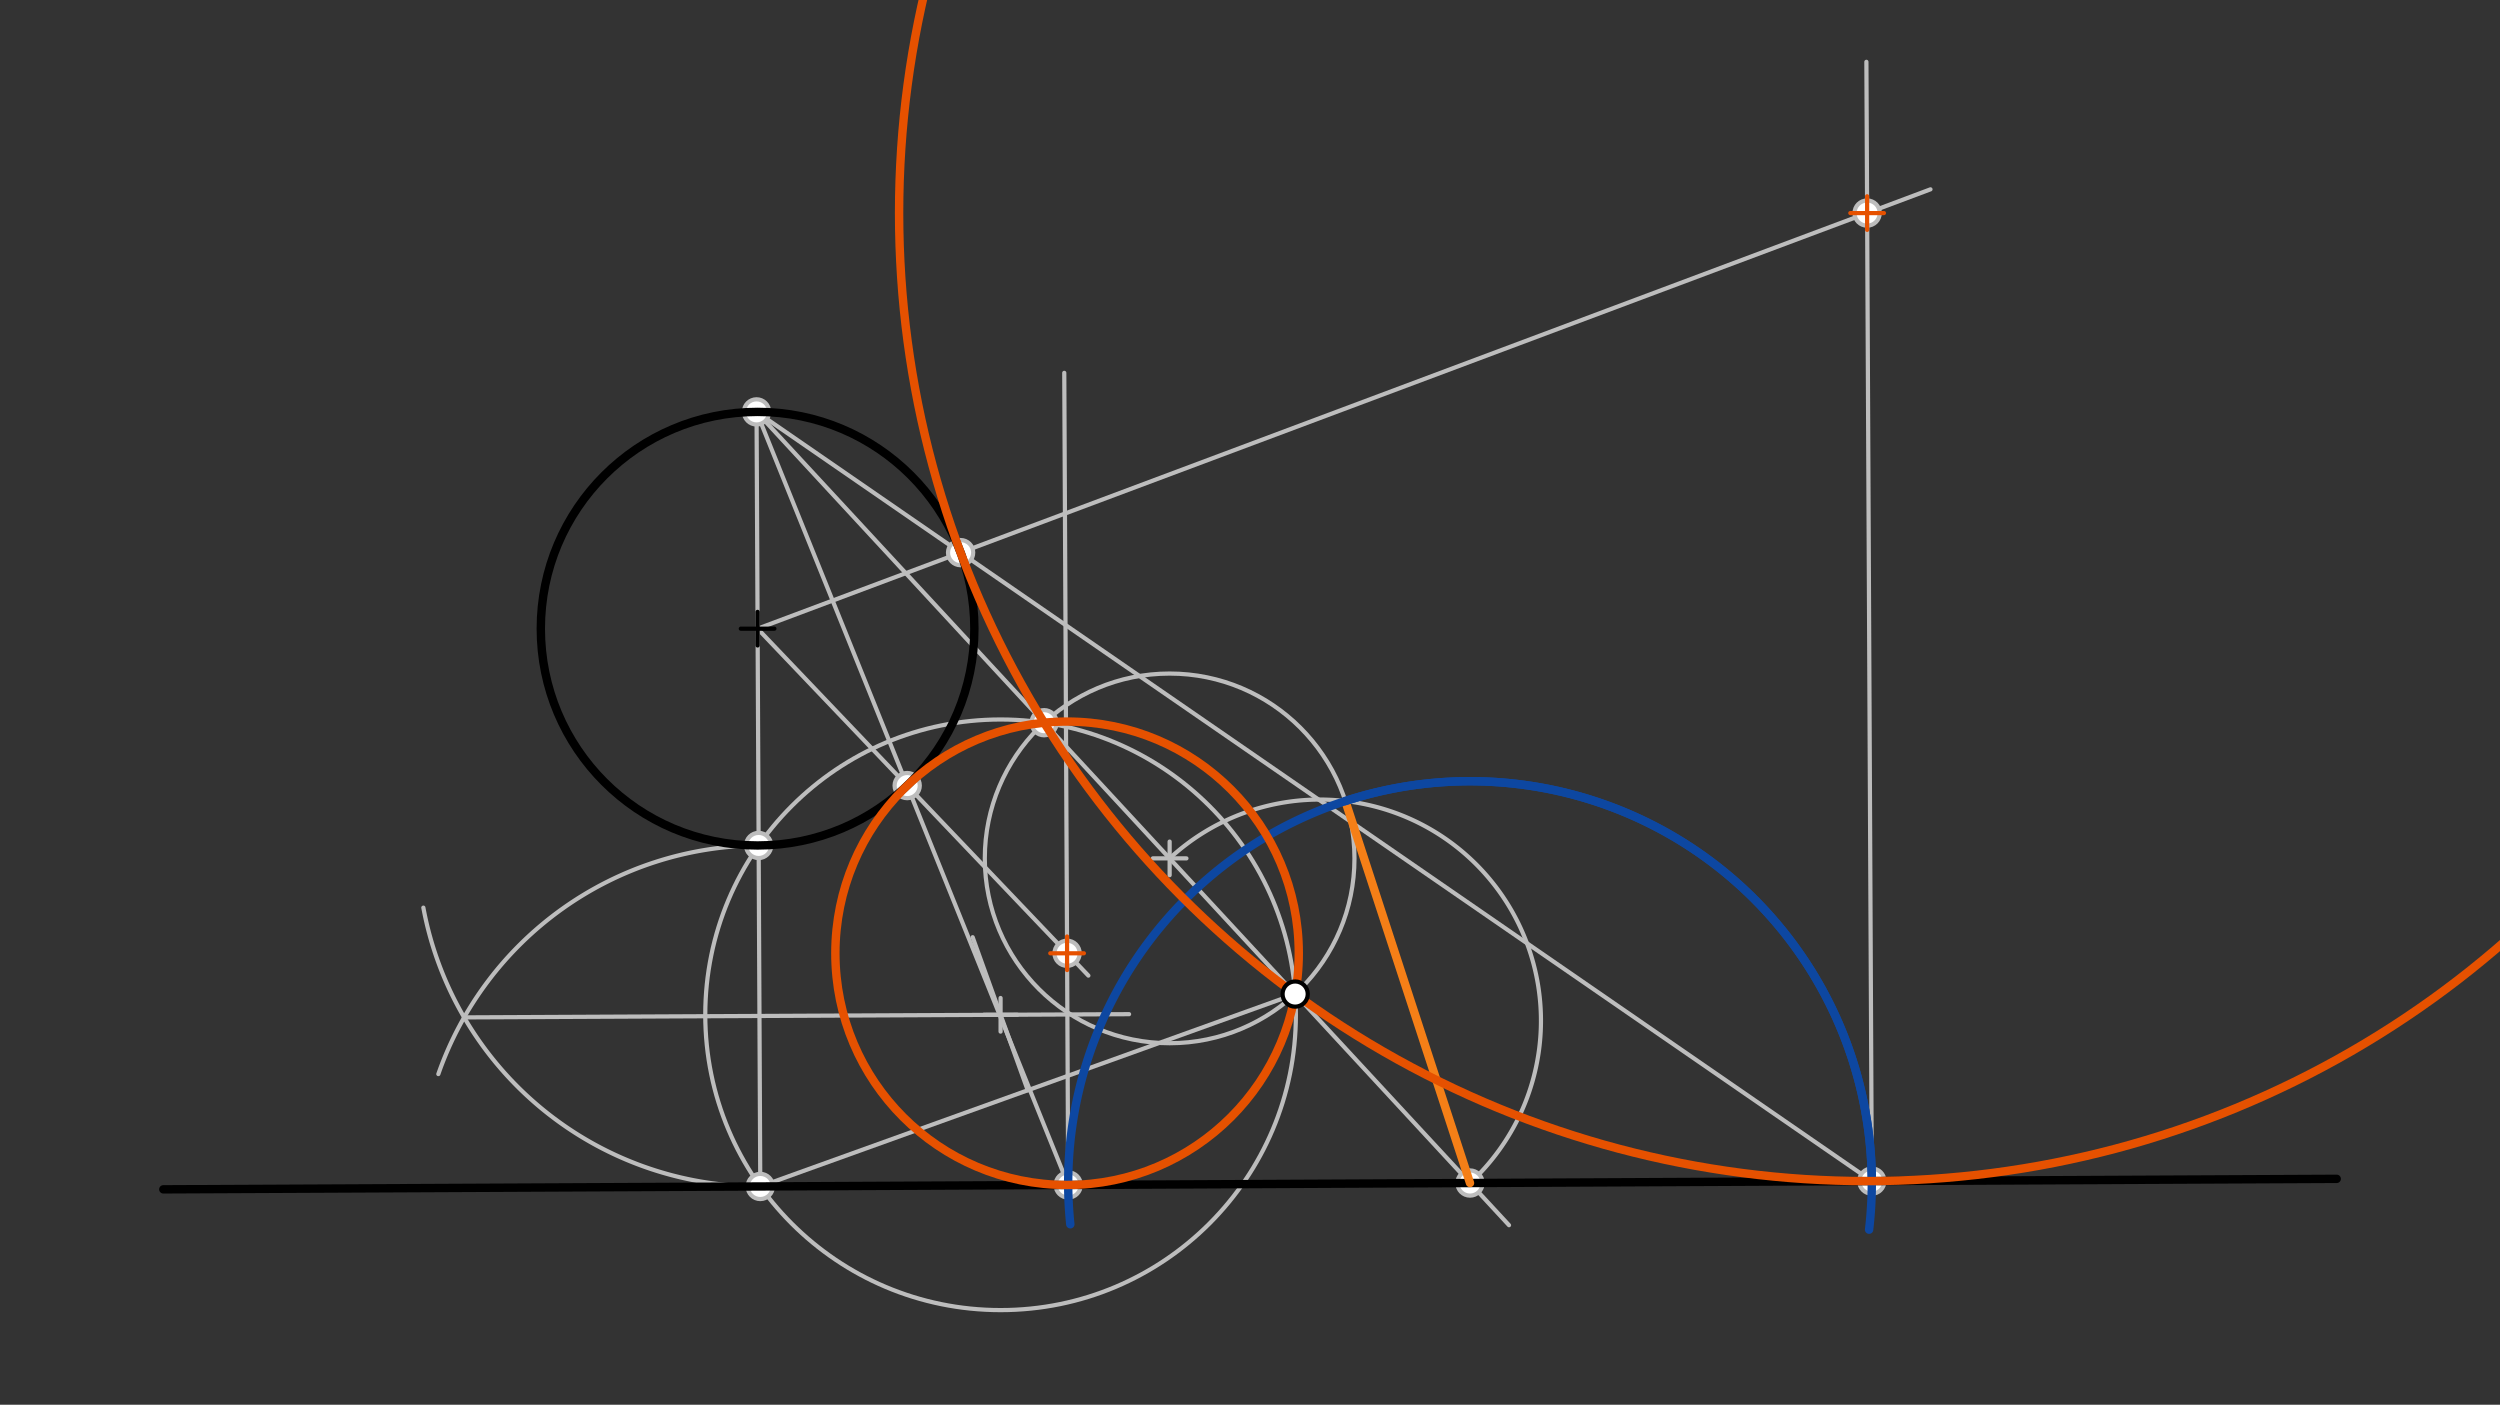 <svg xmlns="http://www.w3.org/2000/svg" class="svg--1it" height="100%" preserveAspectRatio="xMidYMid meet" viewBox="0 0 595.276 334.488" width="100%"><rect x="0" y="0" width="595.276" height="334.488" fill="#333333" stroke="none"/><defs><marker id="marker-arrow" markerHeight="16" markerUnits="userSpaceOnUse" markerWidth="24" orient="auto-start-reverse" refX="24" refY="4" viewBox="0 0 24 8"><path d="M 0 0 L 24 4 L 0 8 z" stroke="inherit"></path></marker></defs><g class="aux-layer--1FB"><g class="element--2qn"><line stroke="#BDBDBD" stroke-dasharray="none" stroke-linecap="round" stroke-width="1" x1="180.391" x2="181.032" y1="149.695" y2="282.509"></line></g><g class="element--2qn"><line stroke="#BDBDBD" stroke-dasharray="none" stroke-linecap="round" stroke-width="1" x1="180.391" x2="180.141" y1="149.695" y2="98.077"></line></g><g class="element--2qn"><line stroke="#BDBDBD" stroke-dasharray="none" stroke-linecap="round" stroke-width="1" x1="180.141" x2="308.391" y1="98.077" y2="236.695"></line></g><g class="element--2qn"><line stroke="#BDBDBD" stroke-dasharray="none" stroke-linecap="round" stroke-width="1" x1="308.391" x2="359.311" y1="236.695" y2="291.732"></line></g><g class="element--2qn"><path d="M 181.032 282.509 A 81.196 81.196 0 0 1 100.806 216.123" fill="none" stroke="#BDBDBD" stroke-dasharray="none" stroke-linecap="round" stroke-width="1"></path></g><g class="element--2qn"><path d="M 180.64 201.314 A 81.196 81.196 0 0 0 104.374 255.746" fill="none" stroke="#BDBDBD" stroke-dasharray="none" stroke-linecap="round" stroke-width="1"></path></g><g class="element--2qn"><line stroke="#BDBDBD" stroke-dasharray="none" stroke-linecap="round" stroke-width="1" x1="110.519" x2="268.844" y1="242.251" y2="241.486"></line></g><g class="element--2qn"><line stroke="#BDBDBD" stroke-dasharray="none" stroke-linecap="round" stroke-width="1" x1="308.391" x2="181.032" y1="236.695" y2="282.509"></line></g><g class="element--2qn"><line stroke="#BDBDBD" stroke-dasharray="none" stroke-linecap="round" stroke-width="1" x1="244.711" x2="231.602" y1="259.602" y2="223.159"></line></g><g class="element--2qn"><g class="center--1s5"><line x1="234.248" y1="241.634" x2="242.248" y2="241.634" stroke="#BDBDBD" stroke-width="1" stroke-linecap="round"></line><line x1="238.248" y1="237.634" x2="238.248" y2="245.634" stroke="#BDBDBD" stroke-width="1" stroke-linecap="round"></line><circle class="hit--230" cx="238.248" cy="241.634" r="4" stroke="none" fill="transparent"></circle></g><circle cx="238.248" cy="241.634" fill="none" r="70.316" stroke="#BDBDBD" stroke-dasharray="none" stroke-width="1"></circle></g><g class="element--2qn"><g class="center--1s5"><line x1="274.502" y1="204.39" x2="282.502" y2="204.39" stroke="#BDBDBD" stroke-width="1" stroke-linecap="round"></line><line x1="278.502" y1="200.39" x2="278.502" y2="208.39" stroke="#BDBDBD" stroke-width="1" stroke-linecap="round"></line><circle class="hit--230" cx="278.502" cy="204.39" r="4" stroke="none" fill="transparent"></circle></g><circle cx="278.502" cy="204.39" fill="none" r="44.01" stroke="#BDBDBD" stroke-dasharray="none" stroke-width="1"></circle></g><g class="element--2qn"><path d="M 278.502 204.39 A 52.656 52.656 0 0 1 350.022 281.692" fill="none" stroke="#BDBDBD" stroke-dasharray="none" stroke-linecap="round" stroke-width="1"></path></g><g class="element--2qn"><line stroke="#BDBDBD" stroke-dasharray="none" stroke-linecap="round" stroke-width="1" x1="254.348" x2="180.141" y1="282.154" y2="98.077"></line></g><g class="element--2qn"><line stroke="#BDBDBD" stroke-dasharray="none" stroke-linecap="round" stroke-width="1" x1="445.696" x2="180.141" y1="281.23" y2="98.077"></line></g><g class="element--2qn"><line stroke="#BDBDBD" stroke-dasharray="none" stroke-linecap="round" stroke-width="1" x1="254.348" x2="253.414" y1="282.154" y2="88.78"></line></g><g class="element--2qn"><line stroke="#BDBDBD" stroke-dasharray="none" stroke-linecap="round" stroke-width="1" x1="445.696" x2="444.408" y1="281.23" y2="14.724"></line></g><g class="element--2qn"><line stroke="#BDBDBD" stroke-dasharray="none" stroke-linecap="round" stroke-width="1" x1="180.391" x2="216.011" y1="149.695" y2="187.055"></line></g><g class="element--2qn"><line stroke="#BDBDBD" stroke-dasharray="none" stroke-linecap="round" stroke-width="1" x1="216.011" x2="259.154" y1="187.055" y2="232.305"></line></g><g class="element--2qn"><line stroke="#BDBDBD" stroke-dasharray="none" stroke-linecap="round" stroke-width="1" x1="180.391" x2="228.729" y1="149.695" y2="131.588"></line></g><g class="element--2qn"><line stroke="#BDBDBD" stroke-dasharray="none" stroke-linecap="round" stroke-width="1" x1="228.729" x2="459.666" y1="131.588" y2="45.083"></line></g><g class="element--2qn"><circle cx="180.141" cy="98.077" r="3" stroke="#BDBDBD" stroke-width="1" fill="#ffffff"></circle>}</g><g class="element--2qn"><circle cx="181.032" cy="282.509" r="3" stroke="#BDBDBD" stroke-width="1" fill="#ffffff"></circle>}</g><g class="element--2qn"><circle cx="180.64" cy="201.314" r="3" stroke="#BDBDBD" stroke-width="1" fill="#ffffff"></circle>}</g><g class="element--2qn"><circle cx="248.614" cy="172.086" r="3" stroke="#BDBDBD" stroke-width="1" fill="#ffffff"></circle>}</g><g class="element--2qn"><circle cx="350.022" cy="281.692" r="3" stroke="#BDBDBD" stroke-width="1" fill="#ffffff"></circle>}</g><g class="element--2qn"><circle cx="254.348" cy="282.154" r="3" stroke="#BDBDBD" stroke-width="1" fill="#ffffff"></circle>}</g><g class="element--2qn"><circle cx="445.696" cy="281.23" r="3" stroke="#BDBDBD" stroke-width="1" fill="#ffffff"></circle>}</g><g class="element--2qn"><circle cx="216.011" cy="187.055" r="3" stroke="#BDBDBD" stroke-width="1" fill="#ffffff"></circle>}</g><g class="element--2qn"><circle cx="228.729" cy="131.588" r="3" stroke="#BDBDBD" stroke-width="1" fill="#ffffff"></circle>}</g><g class="element--2qn"><circle cx="254.081" cy="226.985" r="3" stroke="#BDBDBD" stroke-width="1" fill="#ffffff"></circle>}</g><g class="element--2qn"><circle cx="444.582" cy="50.734" r="3" stroke="#BDBDBD" stroke-width="1" fill="#ffffff"></circle>}</g></g><g class="main-layer--3Vd"><g class="element--2qn"><line stroke="#000000" stroke-dasharray="none" stroke-linecap="round" stroke-width="2" x1="38.891" x2="556.391" y1="283.195" y2="280.695"></line></g><g class="element--2qn"><g class="center--1s5"><line x1="176.391" y1="149.695" x2="184.391" y2="149.695" stroke="#000000" stroke-width="1" stroke-linecap="round"></line><line x1="180.391" y1="145.695" x2="180.391" y2="153.695" stroke="#000000" stroke-width="1" stroke-linecap="round"></line><circle class="hit--230" cx="180.391" cy="149.695" r="4" stroke="none" fill="transparent"></circle></g><circle cx="180.391" cy="149.695" fill="none" r="51.619" stroke="#000000" stroke-dasharray="none" stroke-width="2"></circle></g><g class="element--2qn"><line stroke="#F57F17" stroke-dasharray="none" stroke-linecap="round" stroke-width="2" x1="350.022" x2="320.341" y1="281.692" y2="190.738"></line></g><g class="element--2qn"><path d="M 320.341 190.738 A 95.675 95.675 0 0 1 445.051 292.791" fill="none" stroke="#0D47A1" stroke-dasharray="none" stroke-linecap="round" stroke-width="2"></path></g><g class="element--2qn"><path d="M 445.696 281.23 A 95.675 95.675 0 1 0 254.852 291.509" fill="none" stroke="#0D47A1" stroke-dasharray="none" stroke-linecap="round" stroke-width="2"></path></g><g class="element--2qn"><g class="center--1s5"><line x1="250.081" y1="226.985" x2="258.081" y2="226.985" stroke="#E65100" stroke-width="1" stroke-linecap="round"></line><line x1="254.081" y1="222.985" x2="254.081" y2="230.985" stroke="#E65100" stroke-width="1" stroke-linecap="round"></line><circle class="hit--230" cx="254.081" cy="226.985" r="4" stroke="none" fill="transparent"></circle></g><circle cx="254.081" cy="226.985" fill="none" r="55.171" stroke="#E65100" stroke-dasharray="none" stroke-width="2"></circle></g><g class="element--2qn"><g class="center--1s5"><line x1="440.582" y1="50.734" x2="448.582" y2="50.734" stroke="#E65100" stroke-width="1" stroke-linecap="round"></line><line x1="444.582" y1="46.734" x2="444.582" y2="54.734" stroke="#E65100" stroke-width="1" stroke-linecap="round"></line><circle class="hit--230" cx="444.582" cy="50.734" r="4" stroke="none" fill="transparent"></circle></g><circle cx="444.582" cy="50.734" fill="none" r="230.499" stroke="#E65100" stroke-dasharray="none" stroke-width="2"></circle></g><g class="element--2qn"><circle cx="308.391" cy="236.695" r="3" stroke="#000000" stroke-width="1" fill="#ffffff"></circle>}</g></g><g class="snaps-layer--2PT"></g><g class="temp-layer--rAP"></g></svg>